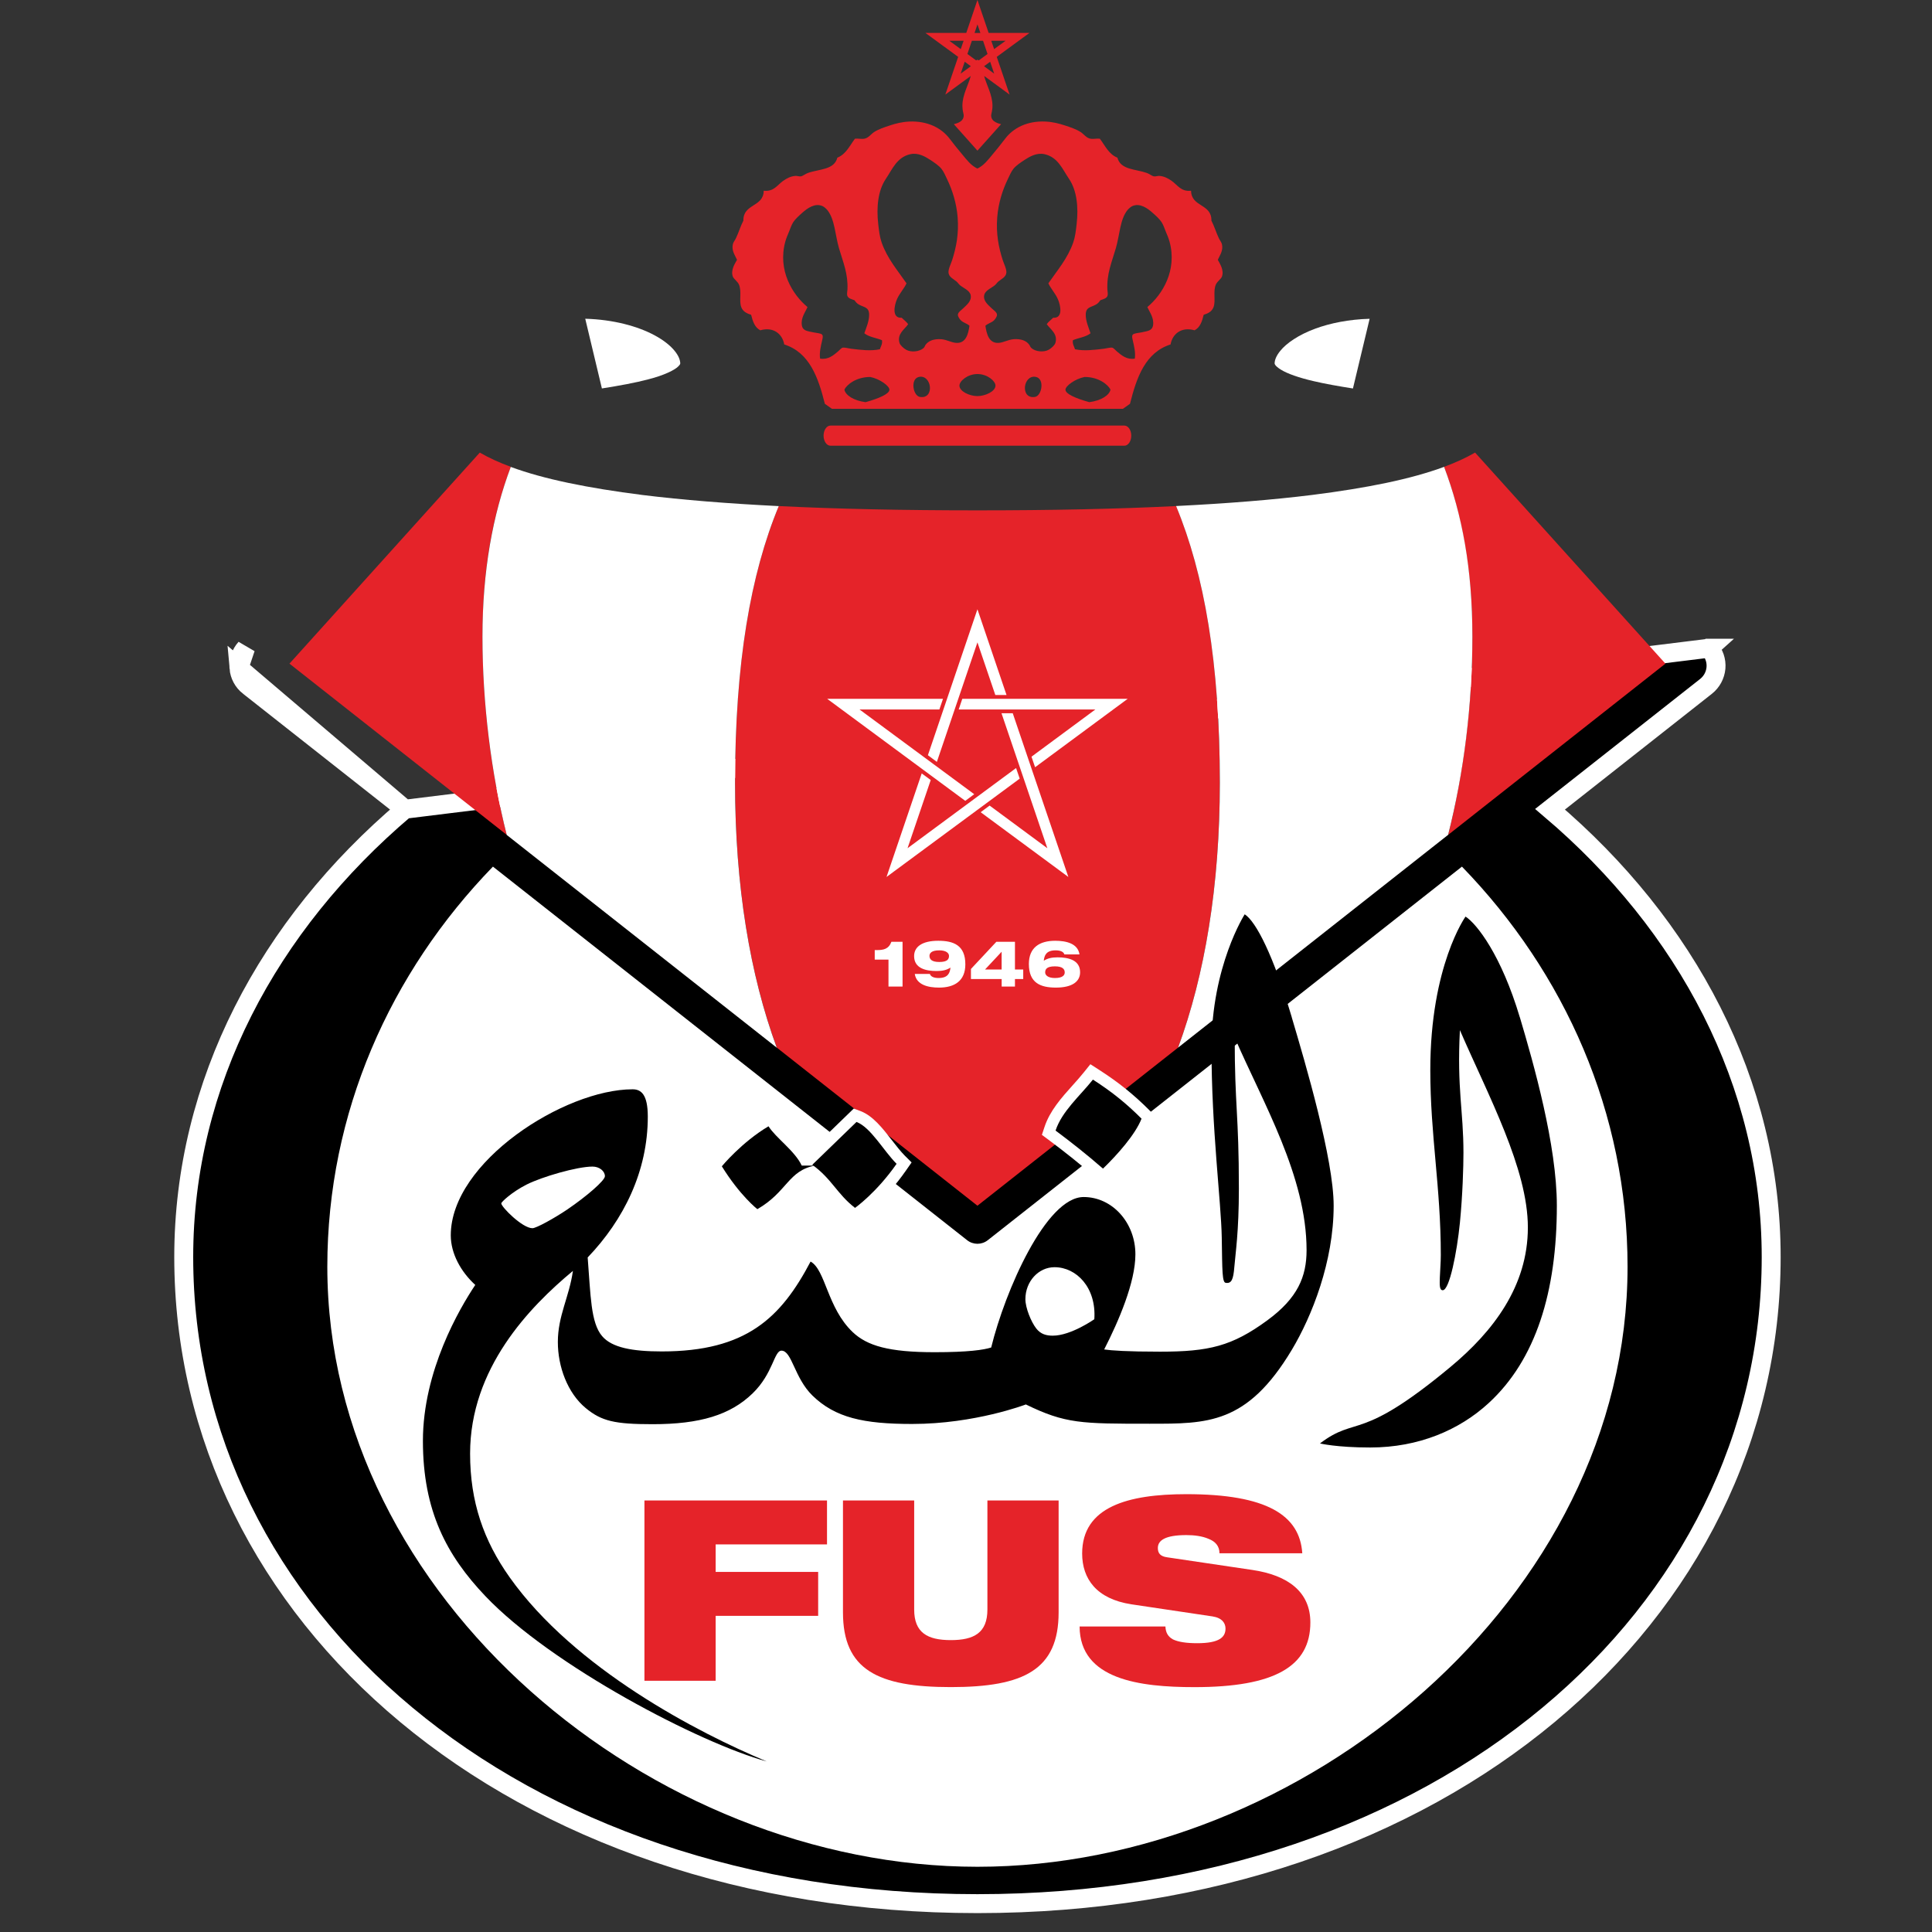 <?xml version="1.0" encoding="UTF-8"?>
<svg xmlns="http://www.w3.org/2000/svg" width="50" height="50" viewBox="0 0 50 50" fill="none">
  <rect x="0" y="0" width="50" height="50" fill="#333333" stroke="none"/>
  <path d="M10.479 20.943C6.942 23.943 4.755 28.024 4.755 32.532C4.755 41.813 13.269 49.266 25.296 49.266C37.324 49.266 45.838 41.813 45.838 32.532C45.838 28.024 43.651 23.943 40.115 20.943L44.153 17.762L44.153 17.762C44.3 17.645 44.392 17.474 44.409 17.287L44.409 17.287C44.425 17.098 44.362 16.914 44.236 16.775M10.479 20.943L44.236 16.775M10.479 20.943L6.441 17.761C6.441 17.761 6.441 17.761 6.44 17.761C6.291 17.644 6.2 17.473 6.184 17.286L10.479 20.943ZM44.236 16.775L44.237 16.775L44.056 16.938L44.236 16.775ZM6.356 16.774C6.23 16.914 6.168 17.098 6.184 17.286L6.356 16.774Z" fill="black" stroke="white" stroke-width="0.49"></path>
  <path d="M25.296 32.189C25.202 32.189 25.107 32.158 25.029 32.096L12.757 22.428C10.092 25.176 8.471 28.804 8.471 32.782C8.471 41.358 16.878 48.312 25.296 48.312C33.715 48.312 42.121 41.358 42.121 32.782C42.121 28.804 40.5 25.175 37.835 22.428L25.564 32.096C25.485 32.158 25.391 32.189 25.296 32.189H25.296Z" fill="white"></path>
  <path d="M30.437 13.097C28.923 13.172 27.211 13.208 25.296 13.208C23.381 13.208 21.67 13.172 20.155 13.097C19.426 14.853 19.023 17.155 19.023 20.256C19.023 22.925 19.411 25.235 20.103 27.112L25.296 31.204L30.489 27.112C31.182 25.235 31.569 22.926 31.569 20.256C31.569 17.154 31.166 14.853 30.437 13.097Z" fill="#E52329"></path>
  <path d="M37.477 21.607L43.101 17.175L38.175 11.713C37.941 11.848 37.673 11.971 37.372 12.082C37.838 13.319 38.105 14.767 38.105 16.477C38.105 18.186 37.884 20.001 37.477 21.607Z" fill="#E52329"></path>
  <path d="M13.22 12.082C12.919 11.971 12.652 11.849 12.417 11.713L7.491 17.175L13.115 21.607C12.708 20.001 12.487 18.245 12.487 16.477C12.487 14.708 12.754 13.319 13.22 12.082Z" fill="#E52329"></path>
  <path d="M30.437 13.097C31.166 14.853 31.569 17.155 31.569 20.256C31.569 22.925 31.181 25.235 30.489 27.112L37.477 21.606C37.885 19.999 38.105 18.245 38.105 16.476C38.105 14.708 37.839 13.319 37.373 12.082C36.518 12.399 35.389 12.628 33.96 12.809C32.938 12.936 31.763 13.03 30.437 13.096V13.097Z" fill="white"></path>
  <path d="M19.023 20.257C19.023 17.155 19.426 14.854 20.154 13.098C18.829 13.032 17.654 12.937 16.632 12.811C15.202 12.629 14.074 12.4 13.219 12.084C12.753 13.32 12.486 14.768 12.486 16.478C12.486 18.188 12.707 20.002 13.114 21.608L20.103 27.114C19.411 25.236 19.023 22.928 19.023 20.258V20.257Z" fill="white"></path>
  <path d="M34.035 8.507C34.428 8.362 34.911 8.265 35.446 8.25L35.014 10.054C34.643 9.995 34.292 9.934 33.988 9.862C33.618 9.776 33.317 9.671 33.152 9.568C33.069 9.518 33.022 9.472 33.004 9.446C32.988 9.421 32.988 9.419 32.987 9.401C32.99 9.316 33.027 9.211 33.132 9.082C33.289 8.885 33.606 8.665 34.036 8.507H34.035Z" fill="white"></path>
  <path d="M15.146 8.249C15.874 8.269 16.51 8.444 16.947 8.681C17.18 8.807 17.355 8.95 17.46 9.081C17.565 9.21 17.601 9.316 17.605 9.4C17.602 9.422 17.607 9.425 17.56 9.476C17.477 9.57 17.186 9.714 16.782 9.816C16.441 9.907 16.024 9.982 15.577 10.053L15.146 8.249Z" fill="white"></path>
  <path d="M22.994 24.835H22.638V24.588H22.696C22.863 24.588 23 24.563 23.069 24.374H23.358V25.532H22.994V24.835Z" fill="white"></path>
  <path d="M24.065 25.205C24.087 25.279 24.176 25.311 24.291 25.311C24.532 25.311 24.584 25.183 24.598 25.041C24.497 25.107 24.387 25.13 24.239 25.13C23.968 25.13 23.657 25.065 23.657 24.744C23.657 24.505 23.86 24.347 24.283 24.347C24.675 24.347 24.983 24.46 24.983 24.957C24.983 25.386 24.703 25.559 24.302 25.559C24.017 25.559 23.717 25.488 23.674 25.205H24.066H24.065ZM24.56 24.738C24.56 24.668 24.488 24.595 24.307 24.595C24.108 24.595 24.055 24.668 24.055 24.738C24.055 24.824 24.11 24.896 24.309 24.896C24.528 24.896 24.56 24.816 24.56 24.738Z" fill="white"></path>
  <path d="M25.922 25.338H25.128V25.077L25.785 24.374H26.267V25.09H26.481V25.338H26.267V25.532H25.923V25.338H25.922ZM25.922 24.631L25.493 25.09H25.922V24.631Z" fill="white"></path>
  <path d="M27.953 25.162C27.953 25.401 27.751 25.559 27.327 25.559C26.936 25.559 26.627 25.445 26.627 24.948C26.627 24.519 26.907 24.347 27.309 24.347C27.594 24.347 27.895 24.417 27.937 24.7H27.546C27.524 24.627 27.435 24.595 27.319 24.595C27.079 24.595 27.027 24.722 27.013 24.864C27.113 24.799 27.223 24.776 27.371 24.776C27.642 24.776 27.953 24.841 27.953 25.162ZM27.049 25.167C27.049 25.237 27.121 25.311 27.302 25.311C27.501 25.311 27.555 25.237 27.555 25.167C27.555 25.081 27.5 25.009 27.3 25.009C27.081 25.009 27.049 25.09 27.049 25.167Z" fill="white"></path>
  <path d="M16.679 38.832H21.403V39.969H18.521V40.681H21.174V41.818H18.521V43.498H16.678V38.832H16.679Z" fill="#E52329"></path>
  <path d="M21.816 38.832H23.659V41.655C23.659 42.257 24.006 42.446 24.607 42.446C25.208 42.446 25.554 42.257 25.554 41.655V38.832H27.397V41.727C27.397 43.211 26.502 43.662 24.607 43.662C22.712 43.662 21.816 43.211 21.816 41.727V38.832Z" fill="#E52329"></path>
  <path d="M29.279 41.519C28.378 41.381 28.006 40.859 28.006 40.205C28.006 38.996 29.189 38.669 30.704 38.669C32.783 38.669 33.638 39.211 33.703 40.199H31.56C31.56 40.009 31.449 39.891 31.279 39.826C31.116 39.754 30.907 39.728 30.704 39.728C30.155 39.728 29.965 39.865 29.965 40.062C29.965 40.193 30.024 40.278 30.207 40.303L32.41 40.63C33.337 40.767 33.912 41.199 33.912 41.99C33.912 43.127 32.985 43.663 30.913 43.663C29.495 43.663 27.946 43.467 27.94 42.094H30.161C30.168 42.251 30.226 42.356 30.357 42.428C30.495 42.493 30.696 42.526 30.984 42.526C31.559 42.526 31.716 42.369 31.716 42.147C31.716 42.01 31.631 41.872 31.382 41.833L29.278 41.519L29.279 41.519Z" fill="#E52329"></path>
  <path d="M39.332 26.326C38.854 24.724 38.223 23.912 37.928 23.721C37.928 23.721 37.016 24.994 37.016 27.691C37.016 29.39 37.288 30.719 37.288 32.481C37.288 32.678 37.268 32.892 37.263 33.061C37.258 33.247 37.249 33.391 37.338 33.391C37.512 33.391 37.705 32.413 37.782 31.647C37.853 30.926 37.874 30.186 37.874 29.836C37.874 28.733 37.704 28.196 37.782 26.66C38.52 28.363 39.541 30.243 39.541 31.766C39.541 33.288 38.64 34.461 37.536 35.378C35.171 37.344 35.123 36.625 34.161 37.356C34.161 37.356 34.588 37.461 35.461 37.461C36.721 37.461 37.773 37.005 38.526 36.312C39.748 35.189 40.291 33.432 40.291 31.201C40.291 29.639 39.692 27.53 39.333 26.325L39.332 26.326Z" fill="black"></path>
  <path d="M33.431 26.326C32.953 24.724 32.508 23.853 32.213 23.662C32.213 23.662 31.353 25.001 31.353 27.107C31.353 29.213 31.604 31.113 31.619 32.028C31.633 32.893 31.627 33.2 31.727 33.2C31.871 33.221 31.919 33.111 31.944 32.795C31.974 32.431 32.062 31.881 32.062 30.759C32.062 28.83 31.954 28.624 31.954 26.852C32.692 28.554 33.814 30.444 33.814 32.354C33.814 33.039 33.585 33.594 32.797 34.171C31.884 34.84 31.286 34.981 30.024 34.981C29.168 34.981 28.766 34.951 28.576 34.924C28.95 34.192 29.384 33.187 29.384 32.462C29.384 31.643 28.786 30.979 28.045 30.979C27.071 30.979 26.009 33.413 25.652 34.873C25.462 34.935 25.055 34.995 24.187 34.995C23.006 34.995 22.442 34.83 22.068 34.475C21.407 33.848 21.368 32.866 20.978 32.649C20.21 34.106 19.314 34.975 17.126 34.975C16.365 34.975 15.835 34.877 15.582 34.578C15.286 34.23 15.287 33.524 15.209 32.543C16.142 31.569 16.765 30.315 16.765 28.899C16.765 28.318 16.589 28.191 16.371 28.191C14.609 28.191 11.666 30.071 11.666 31.97C11.666 32.44 11.925 32.911 12.3 33.254C11.892 33.864 10.945 35.477 10.945 37.291C10.945 39.106 11.563 40.257 12.56 41.306C14.273 43.108 18.111 45.113 19.843 45.586C18.084 44.854 14.873 43.194 13.19 40.821C12.515 39.87 12.166 38.866 12.166 37.62C12.166 35.411 13.703 33.824 14.827 32.891C14.731 33.57 14.437 34.05 14.437 34.732C14.437 35.362 14.684 36.05 15.161 36.443C15.57 36.779 15.906 36.858 16.89 36.858C18.115 36.858 18.901 36.62 19.478 36.06C20.008 35.547 20.033 34.955 20.224 34.955C20.496 34.955 20.554 35.655 21.025 36.116C21.615 36.691 22.348 36.852 23.606 36.852C25.232 36.852 26.549 36.347 26.549 36.347C27.573 36.846 27.981 36.846 29.751 36.846C31.246 36.846 32.275 36.864 33.431 34.935C33.954 34.062 34.515 32.648 34.515 31.203C34.515 30.002 33.789 27.532 33.43 26.327L33.431 26.326ZM14.682 31.301C14.354 31.523 13.879 31.786 13.78 31.786C13.518 31.786 12.973 31.235 12.973 31.143C12.973 31.109 13.242 30.852 13.629 30.656C14.015 30.46 14.929 30.191 15.335 30.191C15.512 30.191 15.655 30.308 15.655 30.44C15.655 30.552 15.184 30.959 14.682 31.301ZM28.322 34.141C28.322 34.141 27.718 34.567 27.246 34.567C27.075 34.567 26.933 34.527 26.819 34.382C26.684 34.21 26.537 33.846 26.537 33.623C26.537 33.165 26.875 32.795 27.291 32.795C27.86 32.795 28.377 33.324 28.321 34.141L28.322 34.141Z" fill="black"></path>
  <path d="M29.753 28.739C29.341 28.327 28.95 28.012 28.446 27.688L28.219 27.542L28.05 27.752C27.961 27.864 27.863 27.973 27.759 28.089C27.469 28.412 27.171 28.745 27.032 29.165L26.964 29.37L27.138 29.499C27.578 29.827 27.973 30.144 28.347 30.468L28.554 30.649L28.751 30.458C29.064 30.155 29.619 29.57 29.819 29.059L29.891 28.878L29.752 28.739H29.753Z" fill="white"></path>
  <path d="M23.084 29.511C22.842 29.2 22.592 28.878 22.273 28.756L22.095 28.689L21.959 28.821L20.814 29.93L20.555 30.181L20.849 30.389C21.079 30.553 21.227 30.732 21.383 30.923C21.539 31.113 21.7 31.308 21.945 31.497L22.119 31.632L22.3 31.505C22.324 31.488 22.904 31.075 23.449 30.289L23.592 30.084L23.415 29.907C23.309 29.8 23.2 29.66 23.084 29.511H23.084Z" fill="white"></path>
  <path d="M27.318 29.259C27.482 28.761 27.944 28.367 28.285 27.94C28.801 28.272 29.165 28.573 29.543 28.951C29.382 29.362 28.916 29.885 28.545 30.244C28.132 29.883 27.716 29.556 27.318 29.259Z" fill="black"></path>
  <path d="M23.203 30.119C22.862 29.777 22.537 29.177 22.166 29.036L21.021 30.145C21.52 30.5 21.668 30.906 22.128 31.26C22.128 31.26 22.682 30.869 23.204 30.119H23.203Z" fill="black"></path>
  <path d="M20.749 30.165C20.569 29.782 20.078 29.449 19.889 29.148C19.193 29.561 18.681 30.184 18.681 30.184C19.153 30.946 19.6 31.293 19.6 31.293C20.375 30.847 20.397 30.293 21.096 30.165H20.748H20.749Z" fill="black"></path>
  <path d="M24.904 18.085L24.811 18.361H28.348L26.695 19.583L26.788 19.856L29.185 18.085H24.904Z" fill="white"></path>
  <path d="M26.39 20.151L26.296 19.877L23.487 21.952L24.087 20.187L23.854 20.016L22.943 22.696L26.39 20.151Z" fill="white"></path>
  <path d="M24.981 20.726L25.213 20.554L22.244 18.361H24.311L24.405 18.085H21.407L24.981 20.726Z" fill="white"></path>
  <path d="M24.014 19.545L24.246 19.718L25.296 16.625L25.759 17.987H26.049L25.296 15.768L24.014 19.545Z" fill="white"></path>
  <path d="M26.705 19.918L26.21 18.459H25.919L27.105 21.952L25.611 20.848L25.379 21.02L27.649 22.696L26.705 19.918Z" fill="white"></path>
  <path d="M19.074 6.724C19.02 6.603 18.927 6.483 18.967 6.317C18.978 6.269 19.017 6.224 19.044 6.17C19.112 6.03 19.169 5.841 19.239 5.709C19.23 5.267 19.761 5.364 19.765 4.936C20.028 4.966 20.116 4.787 20.266 4.682C20.358 4.618 20.459 4.56 20.591 4.552C20.627 4.549 20.672 4.57 20.727 4.564C20.772 4.559 20.845 4.498 20.91 4.476C21.204 4.372 21.59 4.399 21.671 4.08C21.896 3.991 21.99 3.769 22.126 3.59C22.205 3.579 22.285 3.604 22.367 3.59C22.475 3.573 22.541 3.47 22.621 3.418C22.74 3.342 22.88 3.296 23.028 3.247C23.175 3.198 23.341 3.155 23.53 3.146C24.013 3.124 24.372 3.32 24.576 3.589C24.681 3.728 24.792 3.866 24.907 4.002C25.018 4.135 25.129 4.285 25.295 4.362C25.46 4.285 25.572 4.135 25.683 4.002C25.797 3.866 25.908 3.728 26.014 3.589C26.218 3.319 26.576 3.123 27.059 3.146C27.248 3.155 27.413 3.198 27.561 3.247C27.71 3.296 27.851 3.342 27.968 3.418C28.049 3.47 28.116 3.573 28.222 3.59C28.305 3.604 28.385 3.579 28.464 3.59C28.6 3.769 28.693 3.991 28.918 4.08C29.001 4.399 29.386 4.372 29.68 4.476C29.745 4.499 29.818 4.559 29.863 4.564C29.918 4.57 29.964 4.55 29.999 4.552C30.131 4.56 30.232 4.618 30.324 4.682C30.475 4.787 30.562 4.966 30.825 4.936C30.83 5.364 31.36 5.267 31.351 5.709C31.421 5.841 31.478 6.03 31.546 6.17C31.572 6.224 31.611 6.269 31.623 6.317C31.663 6.483 31.57 6.603 31.517 6.724C31.57 6.824 31.685 6.994 31.623 7.161C31.603 7.214 31.502 7.287 31.47 7.356C31.386 7.534 31.47 7.785 31.405 7.952C31.36 8.067 31.259 8.113 31.151 8.147C31.11 8.319 31.056 8.477 30.915 8.548C30.573 8.45 30.342 8.643 30.294 8.914C29.642 9.123 29.417 9.761 29.244 10.45L29.061 10.58H21.53L21.347 10.45C21.174 9.761 20.949 9.124 20.296 8.914C20.248 8.643 20.017 8.45 19.676 8.548C19.535 8.476 19.481 8.318 19.439 8.147C19.332 8.113 19.23 8.067 19.185 7.952C19.12 7.786 19.204 7.535 19.12 7.356C19.088 7.287 18.987 7.214 18.967 7.161C18.904 6.994 19.019 6.823 19.074 6.724ZM28.784 8.998C28.82 9.004 28.867 9.063 28.908 9.098C29.03 9.2 29.163 9.314 29.369 9.281C29.391 9.124 29.353 8.969 29.316 8.809C29.301 8.745 29.289 8.695 29.316 8.661C29.345 8.623 29.472 8.617 29.54 8.602C29.694 8.566 29.82 8.566 29.842 8.413C29.868 8.222 29.75 8.077 29.694 7.946C30.084 7.622 30.471 6.994 30.267 6.251C30.242 6.159 30.205 6.078 30.172 5.998C30.14 5.92 30.111 5.828 30.066 5.756C30.013 5.671 29.915 5.583 29.823 5.502C29.704 5.396 29.498 5.241 29.298 5.337C29.266 5.352 29.209 5.4 29.179 5.437C28.986 5.674 28.978 6.08 28.878 6.424C28.769 6.796 28.641 7.082 28.659 7.492C28.662 7.543 28.676 7.608 28.665 7.646C28.645 7.724 28.558 7.74 28.477 7.77C28.441 7.821 28.415 7.853 28.365 7.881C28.238 7.955 28.105 7.941 28.099 8.135C28.094 8.304 28.177 8.488 28.223 8.625C28.108 8.72 27.919 8.742 27.768 8.803C27.747 8.896 27.8 8.967 27.821 9.039C28.062 9.089 28.311 9.055 28.554 9.027C28.626 9.019 28.73 8.988 28.784 8.998ZM28.191 10.408C28.503 10.368 28.714 10.224 28.739 10.083C28.681 9.961 28.44 9.756 28.071 9.756C27.83 9.801 27.574 9.987 27.574 10.085C27.574 10.195 27.845 10.312 28.191 10.408ZM26.783 10.273C26.965 10.246 27.042 9.799 26.806 9.754C26.477 9.69 26.395 10.333 26.783 10.273ZM26.233 8.778C26.426 8.765 26.564 8.817 26.641 8.927C26.655 8.946 26.663 8.982 26.694 9.009C26.8 9.102 27.013 9.124 27.143 9.05C27.21 9.012 27.297 8.934 27.314 8.873C27.383 8.638 27.179 8.521 27.09 8.389C27.135 8.324 27.201 8.279 27.256 8.223C27.515 8.242 27.451 7.912 27.379 7.745C27.314 7.594 27.183 7.453 27.132 7.332C27.358 7.003 27.631 6.69 27.775 6.276C27.824 6.136 27.843 5.982 27.863 5.803C27.915 5.354 27.866 4.926 27.669 4.633C27.497 4.38 27.38 4.067 27.031 3.99C26.828 3.945 26.644 4.056 26.518 4.137C26.412 4.206 26.293 4.287 26.228 4.368C26.169 4.441 26.126 4.545 26.08 4.64C25.947 4.916 25.837 5.254 25.808 5.626C25.775 6.058 25.846 6.404 25.95 6.73C25.98 6.824 26.052 6.961 26.045 7.055C26.036 7.172 25.912 7.222 25.838 7.285C25.808 7.31 25.783 7.35 25.749 7.38C25.671 7.448 25.498 7.513 25.472 7.634C25.438 7.792 25.578 7.892 25.661 7.976C25.703 8.018 25.799 8.079 25.802 8.142C25.806 8.194 25.751 8.267 25.72 8.295C25.657 8.353 25.556 8.376 25.502 8.431C25.533 8.636 25.589 8.889 25.844 8.874C25.969 8.866 26.089 8.79 26.233 8.779V8.778ZM25.296 10.251C25.5 10.251 25.763 10.129 25.763 9.979C25.763 9.863 25.555 9.68 25.296 9.68C25.038 9.68 24.83 9.863 24.83 9.979C24.83 10.13 25.093 10.251 25.296 10.251ZM23.809 10.273C24.197 10.333 24.114 9.69 23.786 9.754C23.55 9.799 23.628 10.246 23.809 10.273ZM23.337 8.224C23.392 8.28 23.458 8.325 23.503 8.39C23.414 8.522 23.21 8.639 23.279 8.874C23.296 8.934 23.382 9.012 23.45 9.051C23.58 9.125 23.793 9.102 23.899 9.01C23.931 8.982 23.938 8.947 23.951 8.927C24.029 8.818 24.167 8.766 24.358 8.779C24.503 8.79 24.623 8.866 24.748 8.874C25.003 8.889 25.059 8.636 25.09 8.431C25.036 8.376 24.935 8.354 24.872 8.295C24.84 8.266 24.786 8.194 24.79 8.142C24.793 8.08 24.89 8.018 24.931 7.976C25.014 7.893 25.154 7.792 25.12 7.634C25.094 7.513 24.921 7.448 24.843 7.38C24.809 7.35 24.784 7.31 24.754 7.285C24.68 7.222 24.557 7.173 24.547 7.055C24.54 6.961 24.612 6.824 24.642 6.73C24.746 6.404 24.817 6.058 24.784 5.626C24.755 5.254 24.645 4.917 24.512 4.64C24.467 4.545 24.423 4.441 24.364 4.368C24.299 4.287 24.18 4.206 24.074 4.137C23.948 4.055 23.764 3.945 23.561 3.99C23.211 4.067 23.094 4.38 22.923 4.633C22.726 4.926 22.677 5.354 22.729 5.803C22.749 5.981 22.768 6.135 22.817 6.276C22.961 6.69 23.234 7.003 23.46 7.332C23.409 7.454 23.277 7.595 23.213 7.745C23.141 7.912 23.077 8.243 23.337 8.223L23.337 8.224ZM22.401 10.408C22.747 10.312 23.018 10.194 23.018 10.085C23.018 9.987 22.763 9.802 22.521 9.756C22.152 9.756 21.911 9.961 21.853 10.083C21.878 10.224 22.088 10.368 22.401 10.408ZM20.898 7.946C20.843 8.077 20.724 8.221 20.751 8.413C20.772 8.566 20.898 8.567 21.053 8.602C21.121 8.617 21.247 8.623 21.277 8.661C21.304 8.694 21.292 8.745 21.277 8.809C21.24 8.97 21.202 9.125 21.224 9.281C21.429 9.314 21.563 9.2 21.685 9.098C21.726 9.064 21.772 9.004 21.809 8.998C21.863 8.988 21.967 9.019 22.039 9.027C22.281 9.055 22.531 9.089 22.771 9.039C22.793 8.968 22.845 8.897 22.824 8.803C22.673 8.743 22.484 8.721 22.369 8.625C22.416 8.488 22.498 8.305 22.493 8.135C22.487 7.941 22.354 7.955 22.227 7.881C22.176 7.852 22.151 7.821 22.114 7.77C22.033 7.74 21.947 7.724 21.926 7.646C21.915 7.608 21.929 7.543 21.932 7.492C21.95 7.082 21.822 6.796 21.713 6.424C21.613 6.081 21.605 5.675 21.412 5.437C21.382 5.4 21.326 5.352 21.293 5.337C21.093 5.241 20.888 5.396 20.768 5.502C20.676 5.584 20.578 5.672 20.525 5.756C20.48 5.829 20.451 5.92 20.419 5.998C20.386 6.078 20.35 6.159 20.324 6.251C20.12 6.994 20.507 7.622 20.897 7.946H20.898Z" fill="#E52329"></path>
  <path d="M29.099 11.014H21.492C21.394 11.014 21.314 11.131 21.314 11.275C21.314 11.418 21.394 11.535 21.492 11.535H29.099C29.197 11.535 29.277 11.418 29.277 11.275C29.277 11.131 29.197 11.014 29.099 11.014Z" fill="#E52329"></path>
  <path d="M25.796 1.472L26.642 0.852H25.586L25.296 0L25.007 0.852H23.95L24.797 1.472L24.465 2.448L25.123 1.966C25.059 2.208 24.907 2.452 24.907 2.738C24.907 2.877 24.941 2.941 24.941 2.989C24.941 3.114 24.837 3.177 24.685 3.214L25.296 3.899L25.908 3.214C25.755 3.177 25.651 3.114 25.651 2.989C25.651 2.941 25.685 2.876 25.685 2.738C25.685 2.453 25.533 2.208 25.47 1.966L26.128 2.448L25.796 1.472ZM26.024 1.055L25.728 1.271L25.654 1.055H26.024ZM25.296 0.63L25.372 0.853H25.221L25.297 0.63H25.296ZM25.152 1.055H25.441L25.557 1.397L25.331 1.563C25.32 1.554 25.308 1.548 25.296 1.548C25.284 1.548 25.273 1.554 25.262 1.563L25.036 1.397L25.152 1.055ZM24.568 1.055H24.938L24.864 1.271L24.568 1.055ZM24.967 1.598L25.125 1.714L24.862 1.906L24.967 1.598ZM25.467 1.714L25.625 1.598L25.729 1.906L25.467 1.714Z" fill="#E52329"></path>
</svg>
